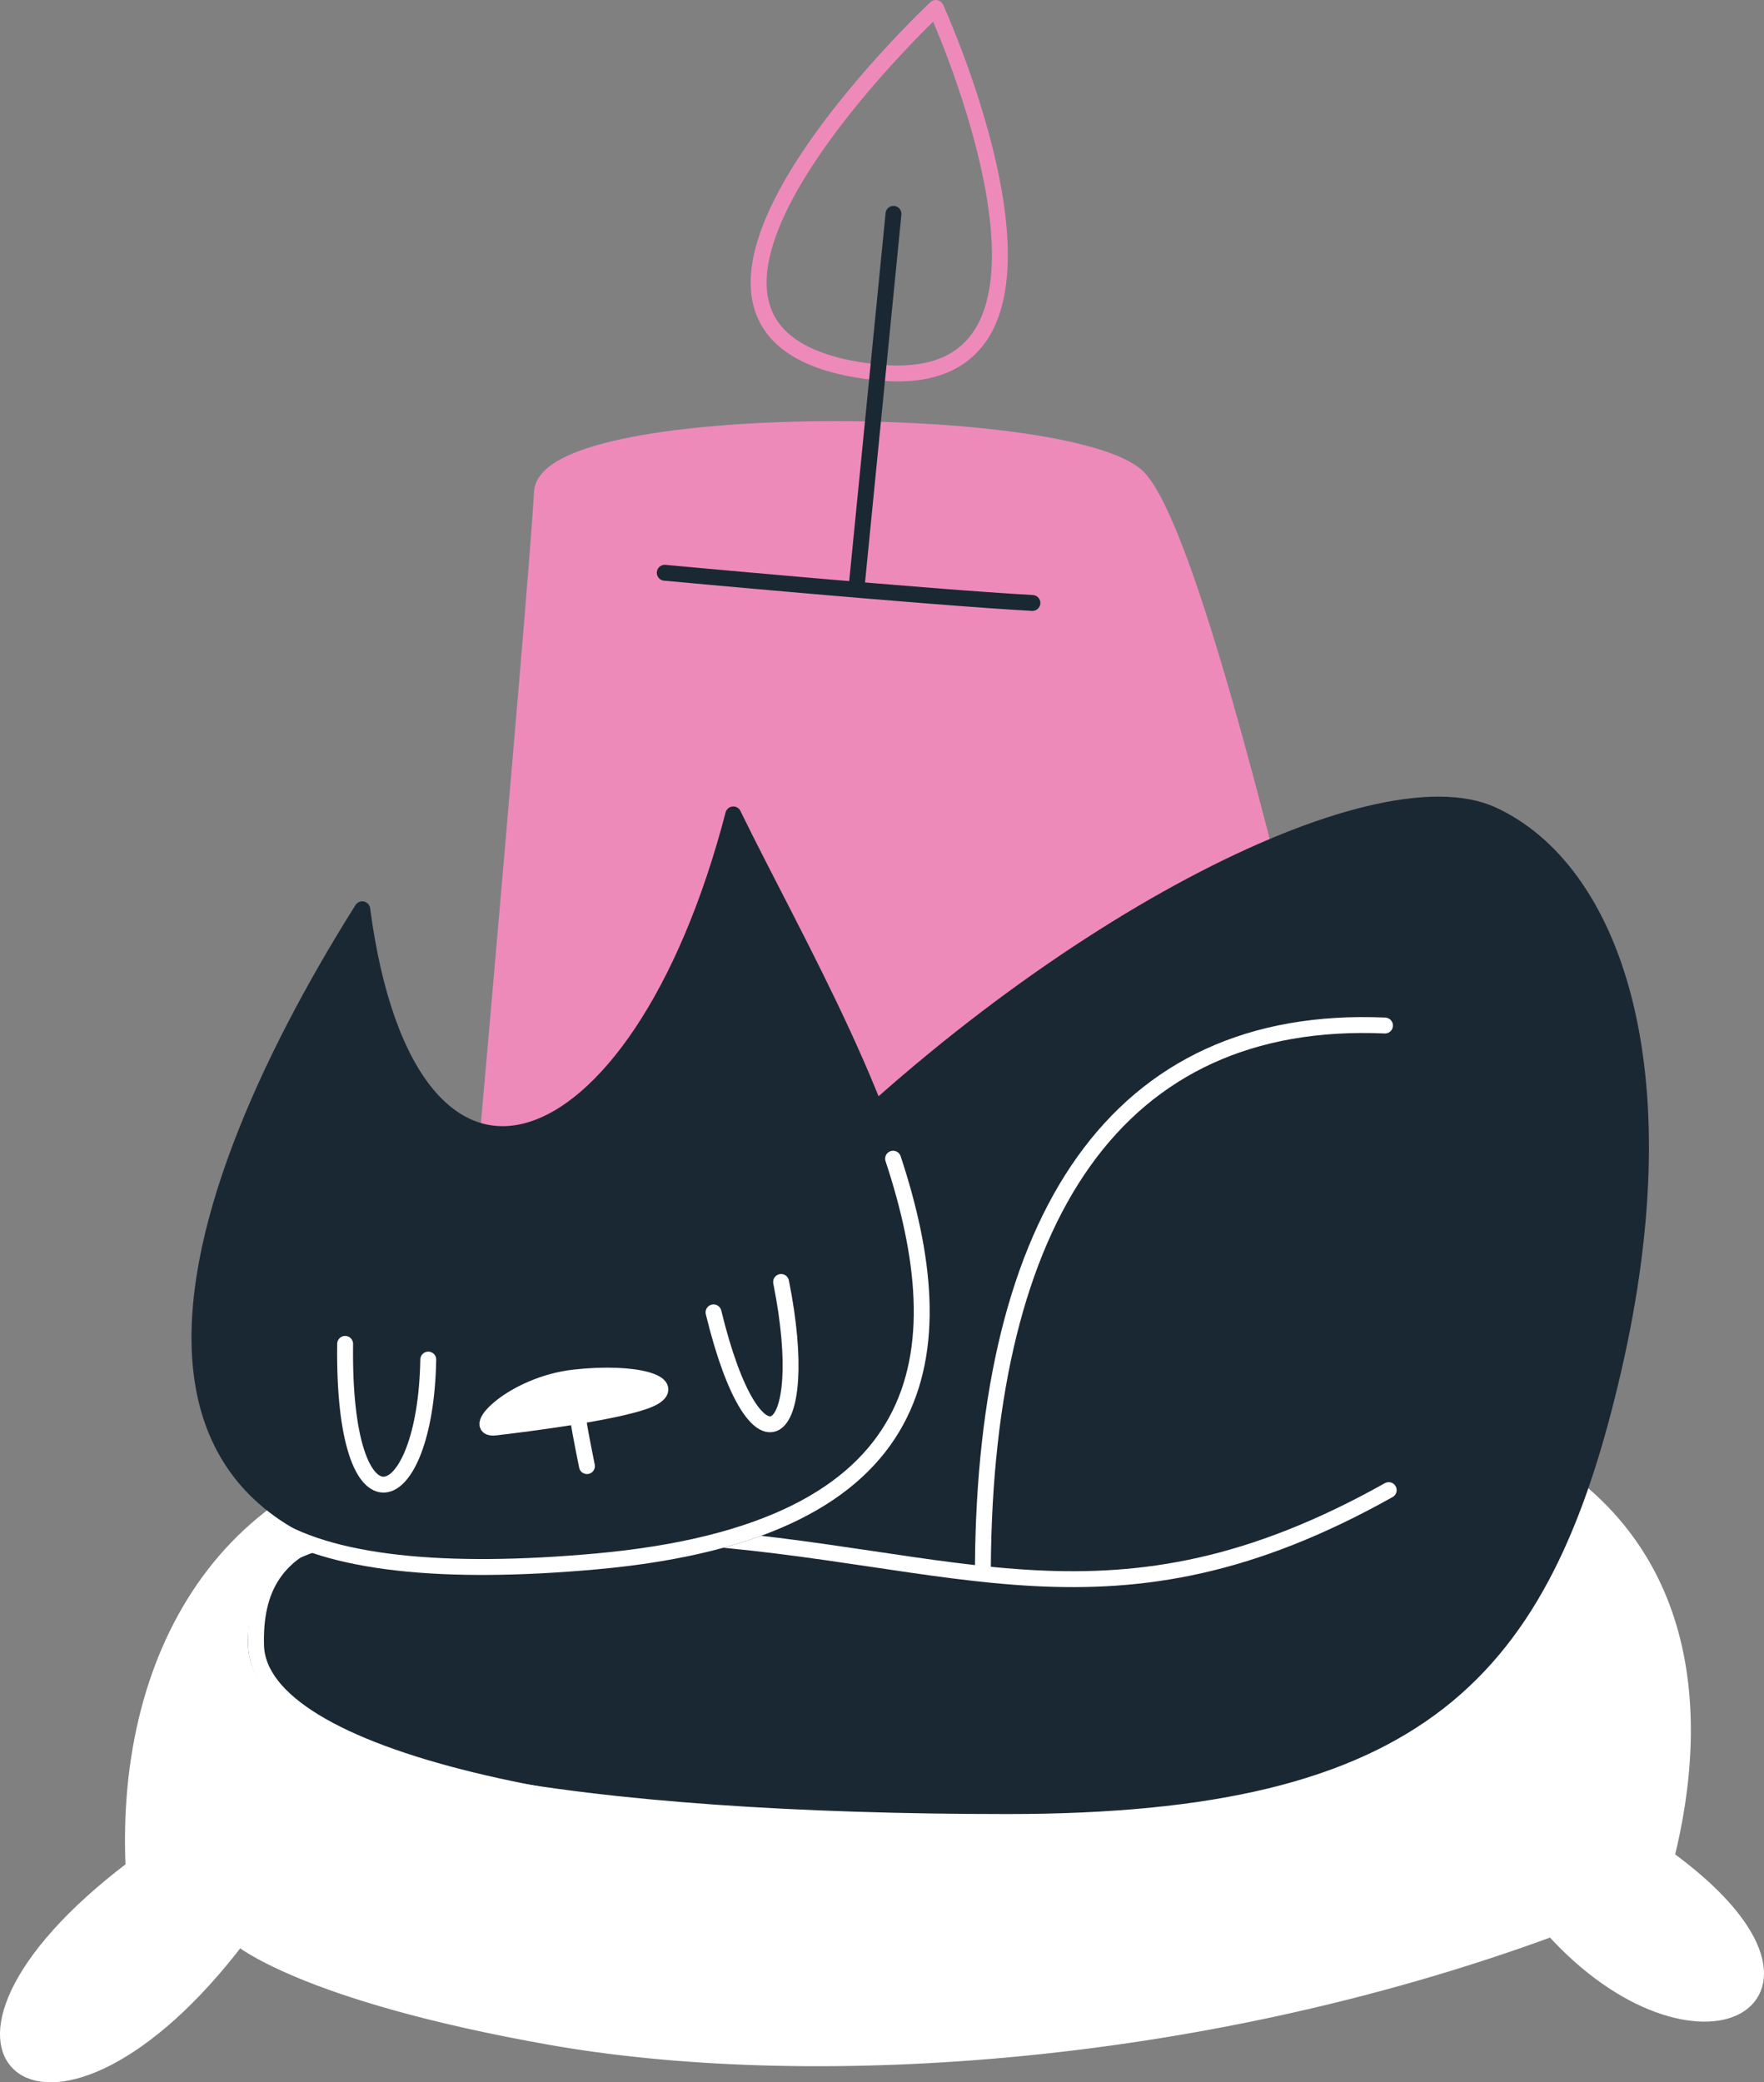 <?xml version="1.0" encoding="UTF-8"?> <svg xmlns="http://www.w3.org/2000/svg" width="222" height="262" viewBox="0 0 222 262" fill="none"><rect x="0" y="0" width="222" height="262" fill="#808080" stroke="none"/><path d="M57.31 188.884C57.31 188.884 67.755 72.206 68.197 61.98C68.638 51.755 132.307 51.755 142.767 59.654C153.228 67.552 178.237 191.67 178.237 191.67L57.31 188.884Z" fill="#EE8ABA" stroke="#EE8ABA" stroke-width="2" stroke-linecap="round" stroke-linejoin="round"></path><path d="M110.475 46.858C140.083 49.865 117.776 1 117.776 1C117.776 1 72.892 43.035 110.475 46.858Z" stroke="#EE8ABA" stroke-width="2" stroke-linecap="round" stroke-linejoin="round"></path><path d="M112.445 26.912L107.838 73.498" stroke="#1A2833" stroke-width="2" stroke-linecap="round" stroke-linejoin="round"></path><path d="M83.658 72.065C83.658 72.065 116.906 75.152 129.929 75.865L83.658 72.065Z" fill="#1A2833"></path><path d="M83.658 72.065C83.658 72.065 116.906 75.152 129.929 75.865" stroke="#1A2833" stroke-width="2" stroke-linecap="round" stroke-linejoin="round"></path><path d="M30.03 243.761C6.388 274.981 -14.466 258.713 16.812 235.055C15.516 207.427 29.474 184.155 58.332 182.26C87.189 180.365 159.981 169.583 186.791 180.557C213.6 191.532 214.156 215.941 209.693 233.732C234.455 251.709 213.417 262.683 195.356 242.624C149.557 259.464 100.648 261.842 69.287 256.297C37.926 250.752 30.03 243.755 30.03 243.755V243.761Z" fill="white" stroke="white" stroke-width="2" stroke-linecap="round" stroke-linejoin="round"></path><rect x="90.455" y="178.541" width="92.913" height="21.37" fill="#1A2833"></rect><path d="M174.767 187.49C159.599 196.893 123.479 192.556 85.276 193.276C47.074 193.996 31.867 192.912 32.223 207.016C32.579 221.12 74.754 227.246 126.747 227.246C178.74 227.246 194.217 210.633 203.059 172.302C211.902 133.972 202.703 109.389 187.853 102.519C173.002 95.649 131.261 116.979 98.362 150.972L71.719 193.498" fill="#1A2833"></path><path d="M174.767 187.49C159.599 196.893 123.479 192.556 85.276 193.276C47.074 193.996 31.867 192.912 32.223 207.016C32.579 221.12 74.754 227.246 126.747 227.246C178.74 227.246 194.217 210.633 203.059 172.302C211.902 133.972 202.703 109.389 187.853 102.519C173.002 95.649 131.261 116.979 98.362 150.972L71.719 193.498" stroke="#1A2833" stroke-width="2" stroke-linecap="round" stroke-linejoin="round"></path><path d="M174.77 187.489C139.957 207.014 120.653 195.572 85.279 193.274C42.422 187.489 31.869 192.91 32.225 207.014C32.582 221.118 73.233 230.363 125.226 230.363" stroke="white" stroke-width="2" stroke-linecap="round" stroke-linejoin="round"></path><path d="M174.302 129.034C140.443 127.546 123.984 153.369 123.697 197.129L174.302 129.034Z" fill="#1A2833"></path><path d="M174.302 129.034C140.443 127.546 123.984 153.369 123.697 197.129" stroke="white" stroke-width="2" stroke-linecap="round" stroke-linejoin="round"></path><path d="M92.284 102.478C108.335 135.3 144.238 190.196 75.064 196.456C5.891 202.717 21.361 152.894 45.588 114.405C51.426 158.482 80.322 148.414 92.284 102.47V102.478Z" fill="#1A2833" stroke="#1A2833" stroke-width="2" stroke-linecap="round" stroke-linejoin="round"></path><path d="M112.397 145.788C120.434 170.128 117.83 192.587 75.065 196.458C56.088 198.175 41.301 196.832 33.498 191.5" stroke="white" stroke-width="2" stroke-linecap="round" stroke-linejoin="round"></path><path d="M89.799 165.123C95.072 186.849 102.396 181.768 98.3 161.3L89.799 165.123Z" fill="#1A2833"></path><path d="M89.799 165.123C95.072 186.849 102.396 181.768 98.3 161.3" stroke="white" stroke-width="2" stroke-linecap="round" stroke-linejoin="round"></path><path d="M43.436 169.088C43.095 194.201 53.557 190.534 53.897 171.064L43.436 169.088Z" fill="#1A2833"></path><path d="M43.436 169.088C43.095 194.201 53.557 190.534 53.897 171.064" stroke="white" stroke-width="2" stroke-linecap="round" stroke-linejoin="round"></path><path d="M62.327 179.611C66.013 179.183 79.323 177.529 82.273 175.804C85.223 174.078 80.058 172.456 72.3 173.319C64.542 174.181 58.99 179.991 62.327 179.611Z" fill="white" stroke="white" stroke-width="2" stroke-linecap="round" stroke-linejoin="round"></path><path d="M73.867 184.467C72.33 176.876 72.794 178.158 72.794 178.158" stroke="white" stroke-width="2" stroke-linecap="round" stroke-linejoin="round"></path></svg> 